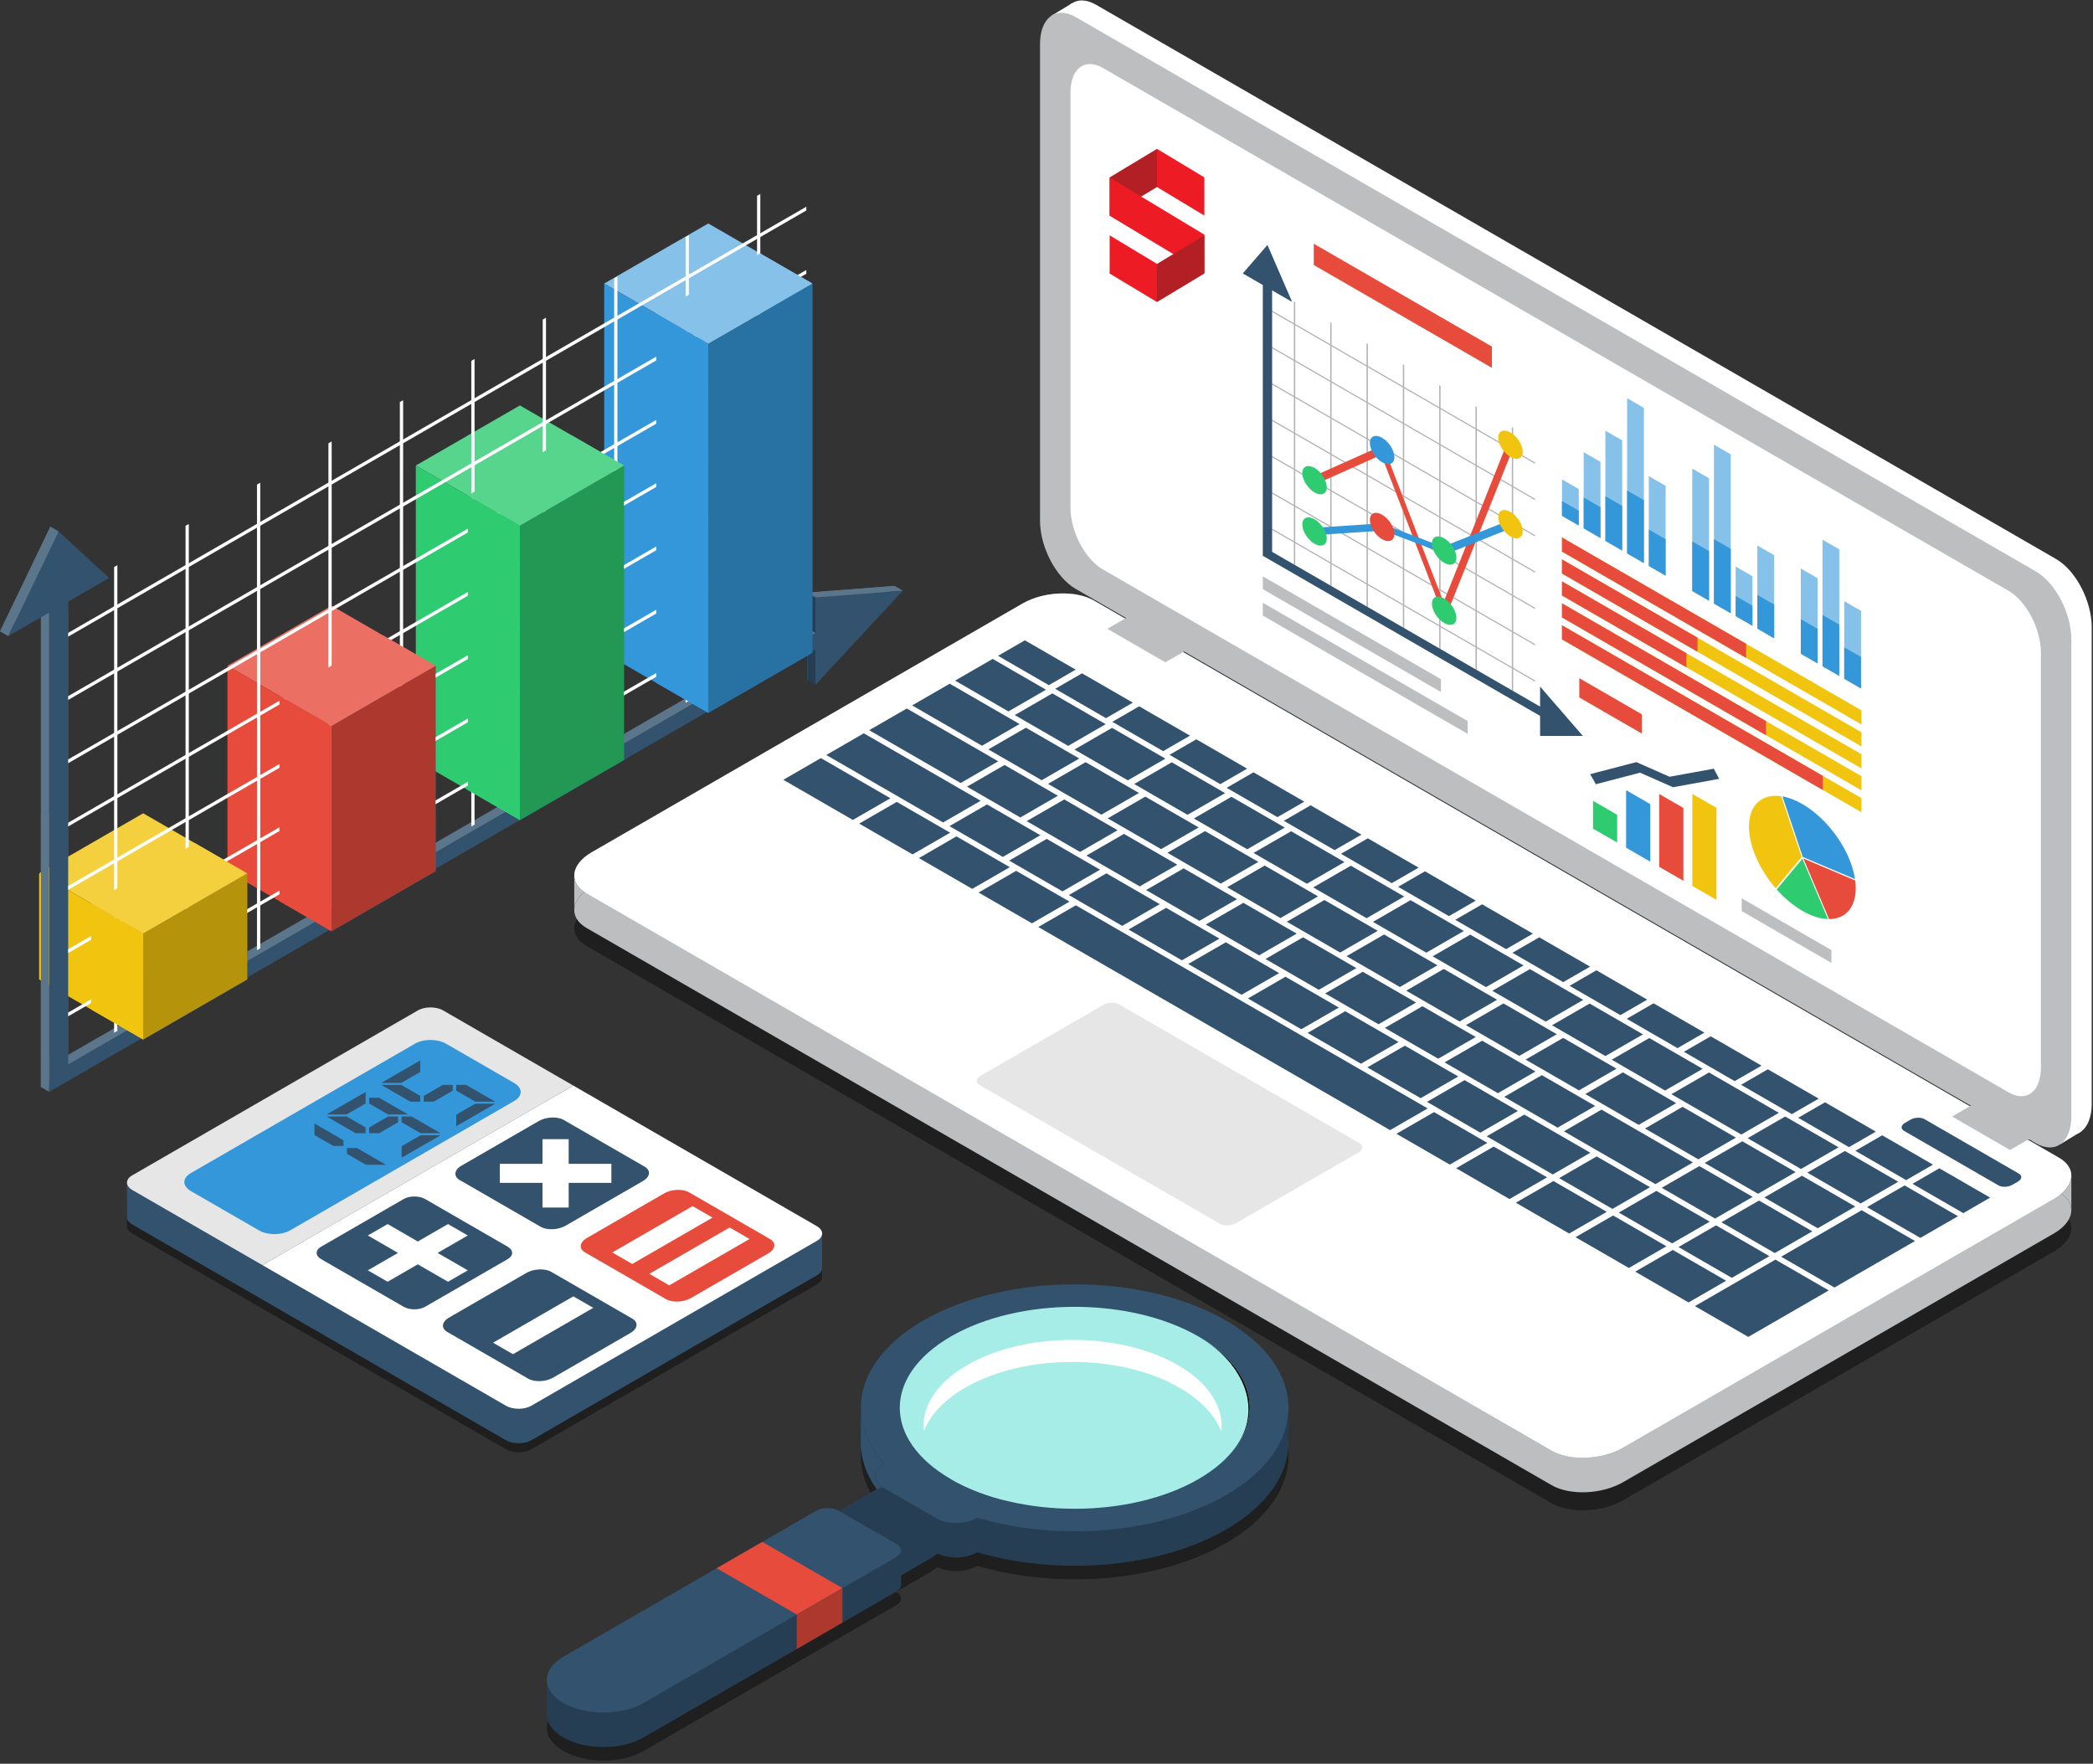 <svg xmlns="http://www.w3.org/2000/svg" width="464" height="391" viewBox="0 0 464 391">
  <rect x="0" y="0" width="464" height="391" fill="#333333" stroke="none"/>
  <g fill="none" fill-rule="evenodd">
    <polygon fill="#32526E" points="10.899 235.958 15.116 235.958 15.116 135.801 10.899 135.801"/>
    <polygon fill="#5B758B" points="0 139.977 9.072 134.739 9.072 240.982 178.964 142.895 178.964 150.751 198.33 129.889 178.964 131.388 178.964 139.244 13.289 234.897 13.289 132.304 22.361 127.067 11.18 116.753"/>
    <polygon fill="#263E53" points="178.965 150.751 180.791 151.812 180.791 143.956 178.965 142.895"/>
    <polygon fill="#5B758B" points="10.899 242.044 9.072 240.982 9.072 136.855 10.899 135.801"/>
    <polygon fill="#5B758B" points="0 139.977 1.827 141.038 13.007 117.814 11.18 116.753"/>
    <polygon fill="#5B758B" points="200.157 130.95 198.33 129.889 178.965 131.388 180.792 132.449"/>
    <polygon fill="#32526E" points="200.157 130.95 180.792 132.449 180.792 140.305 15.116 235.958 15.116 133.366 24.188 128.128 13.007 117.814 1.827 141.038 10.899 135.8 10.899 242.044 180.792 143.956 180.792 151.812"/>
    <polygon fill="#263E53" points="180.791 132.449 178.965 131.387 178.965 139.244 180.791 140.305"/>
    <polygon fill="#85C1E9" points="157.018 76.178 133.946 62.858 157.017 49.538 180.089 62.858"/>
    <polygon fill="#3497DA" points="157.016 158.032 133.945 144.711 133.945 62.858 157.016 76.179"/>
    <polygon fill="#2771A3" points="180.088 144.711 157.016 158.032 157.016 76.179 180.088 62.858"/>
    <polygon fill="#58D58D" points="115.254 116.52 92.183 103.2 115.254 89.88 138.325 103.2"/>
    <polygon fill="#2ECB70" points="115.252 181.804 92.181 168.484 92.181 103.2 115.252 116.52"/>
    <polygon fill="#2771A3" points="138.324 168.484 115.252 181.804 115.252 116.52 138.324 103.2"/>
    <polygon fill="#F4D03F" points="31.744 206.936 8.672 193.616 31.743 180.296 54.815 193.616"/>
    <polygon fill="#F1C40F" points="31.742 230.447 8.671 217.126 8.671 193.616 31.742 206.936"/>
    <polygon fill="#2771A3" points="54.814 217.126 31.742 230.447 31.742 206.937 54.814 193.616"/>
    <polygon fill="#32526E" points="10.899 233.636 15.116 233.636 15.116 133.366 10.899 133.366"/>
    <polygon fill="#5B758B" points="9.072 240.982 10.868 240.982 10.868 180.37 9.072 180.37"/>
    <polygon fill="#EC6F63" points="96.568 147.593 73.494 160.913 61.994 154.274 50.428 147.593 73.494 134.273 84.994 140.912"/>
    <polygon fill="#E74B3C" points="73.496 206.441 50.425 193.121 50.425 147.592 73.496 160.913"/>
    <polygon fill="#2771A3" points="96.568 147.593 96.568 193.124 73.494 206.444 73.494 160.913"/>
    <polygon fill="#FFFFFF" points="178.752 46.661 15.114 141.137 15.114 140.302 178.752 45.826"/>
    <polygon fill="#FFFFFF" points="178.752 60.689 15.114 155.165 15.114 154.33 178.752 59.854"/>
    <polygon fill="#FFFFFF" points="178.752 74.716 15.114 169.193 15.114 168.358 178.752 73.881"/>
    <polygon fill="#FFFFFF" points="178.752 88.745 15.114 183.221 15.114 182.386 178.752 87.91"/>
    <polygon fill="#FFFFFF" points="178.752 102.773 15.114 197.249 15.114 196.414 178.752 101.938"/>
    <polygon fill="#FFFFFF" points="178.752 116.801 15.114 211.277 15.114 210.442 178.752 115.966"/>
    <polygon fill="#FFFFFF" points="178.752 130.829 15.114 225.304 15.114 224.47 178.752 129.994"/>
    <polygon fill="#FFFFFF" points="26.02 228.528 25.297 228.945 25.297 125.71 26.02 125.292"/>
    <polygon fill="#FFFFFF" points="41.858 219.384 41.135 219.802 41.135 116.566 41.858 116.149"/>
    <polygon fill="#FFFFFF" points="57.694 210.241 56.972 210.658 56.972 107.422 57.694 107.005"/>
    <polygon fill="#FFFFFF" points="73.532 201.097 72.809 201.514 72.809 98.279 73.532 97.862"/>
    <polygon fill="#FFFFFF" points="89.369 191.954 88.646 192.371 88.646 89.136 89.369 88.718"/>
    <polygon fill="#FFFFFF" points="105.206 182.81 104.483 183.228 104.483 79.992 105.206 79.575"/>
    <polygon fill="#FFFFFF" points="121.043 173.667 120.32 174.084 120.32 70.849 121.043 70.431"/>
    <polygon fill="#FFFFFF" points="136.88 164.523 136.157 164.941 136.157 61.705 136.88 61.287"/>
    <polygon fill="#FFFFFF" points="152.717 155.379 151.994 155.797 151.994 52.561 152.717 52.144"/>
    <polygon fill="#FFFFFF" points="168.554 146.236 167.831 146.653 167.831 43.418 168.554 43"/>
    <polygon fill="#B5930B" points="54.815 193.616 54.815 217.127 31.741 230.447 31.741 206.936"/>
    <polygon fill="#F4D03F" points="54.815 193.616 31.741 206.936 20.205 200.281 43.24 186.935"/>
    <polygon fill="#F1C40F" points="31.738 206.936 31.738 230.445 20.205 223.781 20.205 200.281"/>
    <polygon fill="#AD382D" points="96.568 147.592 96.568 193.124 73.494 206.444 73.494 160.912"/>
    <polygon fill="#EC6F63" points="96.568 147.592 73.494 160.912 61.958 154.256 84.994 140.911"/>
    <polygon fill="#E74B3C" points="73.491 160.912 73.491 206.442 61.958 199.778 61.958 154.256"/>
    <polygon fill="#239854" points="138.325 103.2 138.325 168.484 115.251 181.804 115.251 116.52"/>
    <polygon fill="#58D58D" points="138.325 103.2 115.251 116.52 103.715 109.864 126.75 96.519"/>
    <polygon fill="#2ECB70" points="115.248 116.52 115.248 181.802 103.715 175.138 103.715 109.864"/>
    <polygon fill="#2771A3" points="180.089 62.858 180.089 144.712 157.014 158.032 157.014 76.178"/>
    <polygon fill="#85C1E9" points="180.089 62.858 157.014 76.178 145.479 69.522 168.514 56.177"/>
    <polygon fill="#3497DA" points="157.012 76.178 157.012 158.03 145.479 151.366 145.479 69.522"/>
    <g transform="translate(28.042 .01)">
      <path fill="#000000" d="M154.22,275.45 L154.22,283.098 C154.22,283.684 153.833,284.271 153.058,284.719 L89.739,321.276 C88.189,322.173 85.675,322.173 84.131,321.276 L1.269,273.436 C0.494,272.988 0.106,272.406 0.106,271.82 L0.106,264.172 C0.106,264.758 0.494,265.34 1.269,265.789 L64.593,233.642 C66.138,232.744 68.651,232.744 70.201,233.642 L92.431,246.475 L153.058,277.072 C153.833,276.623 154.22,276.036 154.22,275.45 Z" style="mix-blend-mode:multiply" opacity=".4"/>
      <path fill="#32526E" d="M154.22,273.45 L154.22,281.098 C154.22,281.684 153.833,282.271 153.058,282.719 L89.739,319.276 C88.189,320.173 85.675,320.173 84.131,319.276 L1.269,271.436 C0.494,270.988 0.106,270.406 0.106,269.82 L0.106,262.172 C0.106,262.758 0.494,263.34 1.269,263.789 L64.593,231.642 C66.138,230.744 68.651,230.744 70.201,231.642 L92.431,244.475 L153.058,275.072 C153.833,274.623 154.22,274.036 154.22,273.45 Z"/>
      <path fill="#FFFFFF" d="M154.22,273.45 C154.22,274.036 153.833,274.623 153.058,275.072 L149.244,277.274 L89.739,311.628 C88.189,312.526 85.675,312.526 84.131,311.628 L30.127,280.45 L92.431,244.475 L99.054,240.651 L153.058,271.828 C153.833,272.277 154.22,272.864 154.22,273.45"/>
      <path fill="#E74B3C" d="M142.263,277.865 L125.123,287.76 C123.487,288.705 121.012,288.808 119.595,287.989 L101.661,277.635 C100.244,276.817 100.422,275.388 102.058,274.444 L119.198,264.548 C120.834,263.603 123.309,263.501 124.726,264.319 L142.66,274.673 C144.077,275.491 143.899,276.92 142.263,277.865"/>
      <path fill="#E6E6E6" d="M70.201,223.992 C68.652,223.098 66.14,223.098 64.591,223.992 L1.269,260.552 C-0.28,261.446 -0.28,262.896 1.269,263.79 L30.125,280.45 L99.057,240.652 L70.201,223.992 Z"/>
      <polygon fill="#32526E" points="71.276 271.331 75.692 273.881 68.998 277.746 75.692 281.611 71.276 284.16 64.582 280.296 57.888 284.16 53.472 281.61 60.166 277.746 53.474 273.882 57.89 271.333 64.582 275.196"/>
      <path fill="#32526E" d="M111.719 295.499L94.579 305.395C92.943 306.34 90.468 306.442 89.051 305.624L71.117 295.27C69.7 294.452 69.878 293.023 71.514 292.078L88.653 282.183C90.29 281.238 92.764 281.135 94.181 281.954L112.115 292.308C113.533 293.126 113.355 294.554 111.719 295.499M114.476 261.822L97.336 271.718C95.7 272.662 93.225 272.765 91.808 271.946L73.874 261.592C72.457 260.774 72.635 259.346 74.271 258.401L91.411 248.505C93.047 247.561 95.522 247.458 96.939 248.276L114.873 258.63C116.29 259.448 116.112 260.877 114.476 261.822"/>
      <polygon fill="#FFFFFF" points="81.259 297.654 85.674 300.203 103.478 289.924 99.063 287.375"/>
      <polygon fill="#FFFFFF" points="71.276 271.331 75.692 273.881 68.998 277.746 75.692 281.611 71.276 284.16 64.582 280.296 57.888 284.16 53.472 281.61 60.166 277.746 53.474 273.882 57.89 271.333 64.582 275.196"/>
      <polygon fill="#FFFFFF" points="115.908 282.388 120.325 284.938 138.127 274.66 133.71 272.11"/>
      <polygon fill="#FFFFFF" points="107.698 277.648 112.116 280.198 129.918 269.92 125.5 267.37"/>
      <polygon fill="#FFFFFF" points="107.495 258.001 107.495 262.222 98.03 262.221 98.03 267.687 92.223 267.687 92.223 262.221 82.758 262.221 82.757 258.001 90.719 258.001 92.223 258.001 92.223 252.536 98.03 252.536 98.03 258.001"/>
      <path fill="#3497DA" d="M69.483,230.807 C67.678,230.312 65.454,230.494 63.962,231.356 L14.249,260.057 C12.35,261.154 12.354,262.929 14.249,264.023 L29.385,272.762 C30.877,273.624 33.099,273.808 34.903,273.313 C35.391,273.179 35.851,272.995 36.255,272.762 L85.967,244.06 C87.862,242.967 87.862,241.189 85.967,240.095 L70.831,231.356 C70.428,231.123 69.97,230.941 69.483,230.807"/>
      <polygon fill="#32526E" points="65.12 244.214 65.12 242.937 60.915 240.509 56.493 240.509 62.909 244.214"/>
      <polygon fill="#32526E" points="56.493 240.055 60.915 240.055 65.12 237.627 65.12 235.074"/>
      <polygon fill="#32526E" points="70.113 240.509 65.907 242.937 65.907 244.214 68.118 244.214 72.323 241.786 72.323 240.509"/>
      <polygon fill="#32526E" points="77.316 244.668 73.111 247.096 73.111 249.65 81.738 244.668"/>
      <polygon fill="#32526E" points="73.11 240.509 73.11 241.786 77.316 244.214 81.738 244.214 75.321 240.509"/>
      <polygon fill="#32526E" points="53.005 251.208 53.005 249.932 48.8 247.504 44.378 247.503 50.795 251.208"/>
      <polygon fill="#32526E" points="44.378 247.049 48.8 247.049 53.005 244.621 53.005 242.068"/>
      <polygon fill="#32526E" points="57.998 247.504 53.792 249.932 53.792 251.209 56.004 251.209 60.208 248.78 60.208 247.504"/>
      <polygon fill="#32526E" points="65.201 251.663 60.996 254.091 60.996 256.644 69.623 251.663"/>
      <polygon fill="#32526E" points="60.996 247.504 60.996 248.78 65.201 251.209 69.623 251.209 63.207 247.504"/>
      <polygon fill="#32526E" points="53.799 243.349 53.799 244.626 58.005 247.054 62.427 247.054 56.01 243.349"/>
      <polygon fill="#32526E" points="45.883 254.044 48.094 254.044 48.094 252.767 41.677 249.063 41.678 251.616"/>
      <polygon fill="#32526E" points="48.881 254.498 48.881 255.775 53.087 258.203 57.509 258.203 51.092 254.498"/>
      <path fill="#32526E" d="M75.692,273.881 L68.998,277.746 L75.692,281.611 L71.276,284.16 L64.582,280.295 L57.888,284.16 L53.472,281.61 L60.166,277.746 L53.474,273.882 L57.89,271.333 L64.582,275.196 L71.276,271.331 L75.692,273.881 Z M61.44,265.807 L43.15,276.367 C41.833,277.128 41.833,278.363 43.15,279.124 L61.441,289.684 C62.761,290.446 64.898,290.445 66.216,289.684 L84.506,279.124 C85.825,278.362 85.825,277.129 84.505,276.368 L66.215,265.807 C64.897,265.047 62.76,265.046 61.44,265.807 L61.44,265.807 Z"/>
      <path fill="#000000" d="M315.936,333.232 L102.006,209.72 C97.945,207.375 98.455,203.28 103.143,200.573 L198.644,145.436 C203.333,142.728 210.426,142.435 214.486,144.779 L428.416,268.291 C432.476,270.636 431.967,274.731 427.279,277.438 L331.778,332.575 C327.089,335.282 319.996,335.577 315.936,333.232" opacity=".4" style="mix-blend-mode:multiply"/>
      <path fill="#BCBEC0" d="M315.936,329.232 L102.006,205.72 C97.945,203.375 98.455,199.28 103.143,196.573 L198.644,141.436 C203.333,138.728 210.426,138.435 214.486,140.779 L428.416,264.291 C432.476,266.636 431.967,270.731 427.279,273.438 L331.778,328.575 C327.089,331.282 319.996,331.577 315.936,329.232"/>
      <polygon fill="#FFFFFF" points="205.042 3.485 209.679 .675 211.656 2.443 205.452 4.875"/>
      <polygon fill="#FFFFFF" points="433.418 250.779 428.691 253.666 427.584 250.363 430.831 247.115"/>
      <path fill="#FFFFFF" d="M427.775,123.92 L214.935,1.037 C210.574,-1.481 207.038,1.192 207.038,7.007 L207.038,112.714 C207.038,118.53 210.574,125.285 214.935,127.803 L427.775,250.686 C432.136,253.204 435.672,250.531 435.672,244.716 L435.672,139.009 C435.672,133.194 432.136,126.438 427.775,123.92"/>
      <path fill="#7D8B98" d="M315.936,321.584 L102.006,198.072 C97.945,195.727 98.455,191.632 103.143,188.925 L198.644,133.788 C203.333,131.08 210.426,130.787 214.486,133.131 L428.416,256.644 C432.476,258.988 431.967,263.083 427.279,265.79 L331.778,320.927 C327.089,323.634 319.996,323.929 315.936,321.584"/>
      <path fill="#FFFFFF" d="M315.936,321.584 L102.006,198.072 C97.945,195.727 98.455,191.632 103.143,188.925 L198.644,133.788 C203.333,131.08 210.426,130.787 214.486,133.131 L428.416,256.644 C432.476,258.988 431.967,263.083 427.279,265.79 L331.778,320.927 C327.089,323.634 319.996,323.929 315.936,321.584"/>
      <polygon fill="#32526E" points="204.475 151.88 193.212 145.377 199.162 141.942 210.425 148.445"/>
      <polygon fill="#32526E" points="195.517 157.702 183.691 150.874 192.022 146.064 203.848 152.892"/>
      <polygon fill="#32526E" points="189.657 165.312 174.171 156.371 182.501 151.561 197.987 160.502"/>
      <polygon fill="#32526E" points="184.923 173.572 164.65 161.867 172.981 157.058 193.254 168.762"/>
      <polygon fill="#32526E" points="181.034 182.32 155.13 167.365 163.46 162.555 189.364 177.51"/>
      <polygon fill="#32526E" points="161.025 181.761 145.609 172.861 153.939 168.051 169.355 176.952"/>
      <polygon fill="#32526E" points="208.751 165.342 196.925 158.514 205.256 153.705 217.081 160.532"/>
      <polygon fill="#32526E" points="202.891 172.952 191.065 166.124 199.396 161.315 211.221 168.143"/>
      <polygon fill="#32526E" points="198.157 181.213 186.331 174.385 194.661 169.575 206.487 176.403"/>
      <polygon fill="#32526E" points="174.259 189.402 162.433 182.574 170.763 177.764 182.589 184.592"/>
      <polygon fill="#32526E" points="187.492 197.042 175.667 190.215 183.997 185.405 195.823 192.233"/>
      <polygon fill="#32526E" points="200.726 204.683 188.901 197.855 197.231 193.046 209.057 199.873"/>
      <polygon fill="#32526E" points="280.129 250.526 202.134 205.496 210.465 200.686 288.459 245.716"/>
      <polygon fill="#32526E" points="293.362 258.167 281.537 251.339 289.867 246.529 301.693 253.357"/>
      <polygon fill="#32526E" points="306.596 265.807 294.771 258.979 303.101 254.17 314.927 260.997"/>
      <polygon fill="#32526E" points="319.83 273.447 308.004 266.619 316.335 261.81 328.161 268.638"/>
      <polygon fill="#32526E" points="333.064 281.088 321.238 274.26 329.568 269.451 341.395 276.278"/>
      <polygon fill="#32526E" points="346.298 288.729 334.472 281.901 342.802 277.091 354.628 283.919"/>
      <polygon fill="#32526E" points="359.531 296.369 347.706 289.541 365.556 279.235 377.383 286.063"/>
      <polygon fill="#32526E" points="194.268 189.96 182.442 183.133 190.772 178.323 202.598 185.151"/>
      <polygon fill="#32526E" points="207.502 197.601 195.676 190.773 204.006 185.964 215.832 192.791"/>
      <polygon fill="#32526E" points="220.735 205.242 208.909 198.414 217.24 193.604 229.066 200.432"/>
      <polygon fill="#32526E" points="233.969 212.882 222.143 206.054 230.474 201.245 242.3 208.072"/>
      <polygon fill="#32526E" points="247.203 220.522 235.377 213.695 243.708 208.885 255.533 215.713"/>
      <polygon fill="#32526E" points="260.436 228.163 248.611 221.335 256.941 216.526 268.767 223.353"/>
      <polygon fill="#32526E" points="273.67 235.804 261.845 228.976 270.175 224.166 282.001 230.994"/>
      <polygon fill="#32526E" points="286.904 243.444 275.079 236.617 283.409 231.807 295.235 238.635"/>
      <polygon fill="#32526E" points="300.138 251.085 288.312 244.257 296.642 239.447 308.469 246.275"/>
      <polygon fill="#32526E" points="316.187 260.351 301.545 251.898 309.876 247.088 324.518 255.541"/>
      <polygon fill="#32526E" points="329.421 267.991 317.595 261.163 325.926 256.354 337.752 263.182"/>
      <polygon fill="#32526E" points="342.655 275.632 330.829 268.804 339.16 263.995 350.985 270.822"/>
      <polygon fill="#32526E" points="355.888 283.273 344.063 276.445 352.393 271.635 364.219 278.463"/>
      <polygon fill="#32526E" points="211.391 188.853 199.565 182.025 207.896 177.216 219.721 184.043"/>
      <polygon fill="#32526E" points="224.625 196.493 212.798 189.666 221.129 184.856 232.955 191.684"/>
      <polygon fill="#32526E" points="237.858 204.134 226.032 197.306 234.363 192.497 246.189 199.324"/>
      <polygon fill="#32526E" points="251.092 211.775 239.266 204.947 247.597 200.137 259.422 206.965"/>
      <polygon fill="#32526E" points="264.326 219.415 252.5 212.587 260.831 207.778 272.656 214.605"/>
      <polygon fill="#32526E" points="277.559 227.055 265.734 220.228 274.064 215.419 285.89 222.246"/>
      <polygon fill="#32526E" points="290.793 234.696 278.968 227.868 287.298 223.059 299.124 229.886"/>
      <polygon fill="#32526E" points="304.027 242.337 292.201 235.509 300.532 230.7 312.358 237.527"/>
      <polygon fill="#32526E" points="317.261 249.977 305.435 243.15 313.765 238.34 325.591 245.168"/>
      <polygon fill="#32526E" points="338.942 262.495 318.668 250.79 326.999 245.98 347.272 257.685"/>
      <polygon fill="#32526E" points="352.176 270.135 340.349 263.307 348.68 258.498 360.506 265.325"/>
      <polygon fill="#32526E" points="365.409 277.776 353.583 270.948 361.914 266.139 373.739 272.966"/>
      <polygon fill="#32526E" points="216.124 180.593 204.299 173.765 212.629 168.955 224.455 175.783"/>
      <polygon fill="#32526E" points="229.358 188.233 217.533 181.405 225.863 176.596 237.689 183.424"/>
      <polygon fill="#32526E" points="242.592 195.874 230.766 189.046 239.097 184.237 250.923 191.064"/>
      <polygon fill="#32526E" points="255.826 203.514 244 196.686 252.331 191.877 264.156 198.704"/>
      <polygon fill="#32526E" points="269.06 211.155 257.234 204.327 265.565 199.518 277.39 206.345"/>
      <polygon fill="#32526E" points="282.294 218.795 270.467 211.968 278.798 207.158 290.624 213.986"/>
      <polygon fill="#32526E" points="295.527 226.436 283.701 219.608 292.032 214.799 303.858 221.626"/>
      <polygon fill="#32526E" points="308.761 234.076 296.935 227.248 305.266 222.439 317.092 229.266"/>
      <polygon fill="#32526E" points="321.995 241.717 310.169 234.889 318.499 230.08 330.325 236.907"/>
      <polygon fill="#32526E" points="335.228 249.358 323.403 242.53 331.733 237.72 343.559 244.548"/>
      <polygon fill="#32526E" points="348.462 256.998 336.637 250.17 344.967 245.361 356.793 252.188"/>
      <polygon fill="#32526E" points="361.696 264.638 349.87 257.81 358.201 253.001 370.027 259.829"/>
      <polygon fill="#32526E" points="374.93 272.279 363.104 265.451 371.434 260.642 383.26 267.469"/>
      <polygon fill="#32526E" points="384.668 268.282 366.817 278.589 378.643 285.416 396.494 275.11"/>
      <polygon fill="#32526E" points="221.985 172.983 210.159 166.155 218.49 161.345 230.315 168.173"/>
      <polygon fill="#32526E" points="235.219 180.623 223.393 173.795 231.723 168.986 243.549 175.814"/>
      <polygon fill="#32526E" points="248.452 188.264 236.626 181.436 244.957 176.626 256.783 183.454"/>
      <polygon fill="#32526E" points="261.686 195.905 249.86 189.077 258.191 184.267 270.017 191.095"/>
      <polygon fill="#32526E" points="274.92 203.545 263.094 196.717 271.424 191.907 283.251 198.735"/>
      <polygon fill="#32526E" points="288.153 211.185 276.328 204.357 284.658 199.548 296.484 206.376"/>
      <polygon fill="#32526E" points="301.387 218.826 289.562 211.998 297.892 207.189 309.718 214.016"/>
      <polygon fill="#32526E" points="314.621 226.466 302.795 219.638 311.126 214.829 322.952 221.656"/>
      <polygon fill="#32526E" points="327.855 234.107 316.029 227.279 324.36 222.47 336.185 229.297"/>
      <polygon fill="#32526E" points="341.089 241.747 329.263 234.92 337.594 230.11 349.419 236.938"/>
      <polygon fill="#32526E" points="357.983 251.501 342.496 242.56 350.827 237.75 366.313 246.692"/>
      <polygon fill="#32526E" points="371.216 259.142 359.391 252.314 367.721 247.505 379.547 254.332"/>
      <polygon fill="#32526E" points="384.45 266.782 372.625 259.954 380.955 255.145 392.781 261.972"/>
      <polygon fill="#32526E" points="397.684 274.423 385.859 267.595 394.189 262.786 406.015 269.613"/>
      <polygon fill="#32526E" points="217.145 159.195 205.882 152.693 211.833 149.257 223.096 155.76"/>
      <polygon fill="#32526E" points="229.816 166.511 218.553 160.008 224.504 156.573 235.766 163.075"/>
      <polygon fill="#32526E" points="242.486 173.826 231.224 167.323 237.174 163.888 248.437 170.391"/>
      <polygon fill="#32526E" points="255.157 181.141 243.894 174.639 249.844 171.203 261.108 177.706"/>
      <polygon fill="#32526E" points="267.828 188.457 256.565 181.954 262.515 178.519 273.778 185.021"/>
      <polygon fill="#32526E" points="280.499 195.772 269.235 189.27 275.186 185.834 286.449 192.337"/>
      <polygon fill="#32526E" points="293.169 203.088 281.906 196.585 287.857 193.15 299.119 199.652"/>
      <polygon fill="#32526E" points="305.839 210.403 294.577 203.9 300.527 200.465 311.79 206.968"/>
      <polygon fill="#32526E" points="318.51 217.718 307.247 211.216 313.198 207.781 324.461 214.283"/>
      <polygon fill="#32526E" points="331.181 225.034 319.918 218.531 325.868 215.096 337.131 221.599"/>
      <polygon fill="#32526E" points="343.852 232.349 332.589 225.846 338.539 222.411 349.802 228.914"/>
      <polygon fill="#32526E" points="356.522 239.664 345.259 233.162 351.21 229.727 362.473 236.229"/>
      <polygon fill="#32526E" points="369.193 246.98 357.93 240.477 363.88 237.042 375.143 243.545"/>
      <polygon fill="#32526E" points="381.863 254.295 370.601 247.793 376.551 244.357 387.814 250.86"/>
      <polygon fill="#32526E" points="394.534 261.611 383.271 255.108 389.222 251.673 400.484 258.175"/>
      <polygon fill="#32526E" points="407.205 268.926 395.942 262.424 401.892 258.988 413.155 265.491"/>
      <path fill="#E6E6E6" d="M242.39,271.29 L189.117,240.533 C188.193,240 188.309,239.068 189.376,238.452 L216.473,222.807 C217.54,222.191 219.154,222.124 220.078,222.658 L273.351,253.415 C274.275,253.948 274.159,254.88 273.092,255.496 L245.995,271.141 C244.928,271.756 243.314,271.824 242.39,271.29"/>
      <path fill="#32526E" d="M415.002,262.778 L394.061,250.688 C393.273,250.233 393.372,249.439 394.281,248.914 L395.511,248.204 C396.421,247.679 397.796,247.622 398.583,248.077 L419.524,260.167 C420.311,260.622 420.213,261.416 419.304,261.941 L418.074,262.651 C417.165,263.175 415.79,263.233 415.002,262.778"/>
      <polygon fill="#BCBEC0" points="230.305 146.815 217.446 139.391 222.796 136.303 235.655 143.727"/>
      <polygon fill="#BCBEC0" points="417.572 254.934 404.713 247.51 410.063 244.422 422.921 251.845"/>
      <path fill="#BCBEC0" d="M423.26,126.652 L210.42,3.769 C206.059,1.251 202.523,3.924 202.523,9.74 L202.523,115.446 C202.523,121.262 206.059,128.018 210.42,130.536 L423.26,253.419 C427.621,255.937 431.157,253.264 431.157,247.448 L431.157,141.742 C431.157,135.926 427.621,129.17 423.26,126.652"/>
      <path fill="#FFFFFF" d="M209.274,112.517 L209.274,20.465 C209.274,15.184 212.485,12.756 216.445,15.043 L417.235,130.968 C421.195,133.256 424.407,139.391 424.407,144.672 L424.407,236.724 C424.407,242.005 421.196,244.432 417.235,242.145 L216.445,126.219 C212.485,123.933 209.274,117.798 209.274,112.517"/>
      <polygon fill="#B3B3B3" points="259.102 125.292 258.798 125.116 258.798 66.785 259.102 66.961"/>
      <polygon fill="#B3B3B3" points="267.155 129.941 266.851 129.766 266.851 71.435 267.155 71.61"/>
      <polygon fill="#B3B3B3" points="275.208 134.591 274.904 134.415 274.904 76.084 275.208 76.259"/>
      <polygon fill="#B3B3B3" points="283.262 139.24 282.958 139.065 282.958 80.734 283.262 80.909"/>
      <polygon fill="#B3B3B3" points="291.315 143.89 291.011 143.715 291.011 85.383 291.315 85.558"/>
      <polygon fill="#B3B3B3" points="299.368 148.539 299.064 148.364 299.064 90.033 299.368 90.208"/>
      <polygon fill="#B3B3B3" points="307.421 153.189 307.117 153.014 307.117 94.683 307.421 94.858"/>
      <polygon fill="#B3B3B3" points="312.277 102.821 253.942 69.141 253.942 68.837 312.277 102.517"/>
      <polygon fill="#B3B3B3" points="312.277 110.873 253.942 77.194 253.942 76.89 312.277 110.569"/>
      <polygon fill="#B3B3B3" points="312.277 118.926 253.942 85.246 253.942 84.943 312.277 118.622"/>
      <polygon fill="#B3B3B3" points="312.277 126.979 253.942 93.299 253.942 92.995 312.277 126.675"/>
      <polygon fill="#B3B3B3" points="312.277 135.032 253.942 101.352 253.942 101.048 312.277 134.728"/>
      <polygon fill="#B3B3B3" points="312.277 143.084 253.942 109.405 253.942 109.101 312.277 142.781"/>
      <polygon fill="#B3B3B3" points="312.277 151.137 253.942 117.458 253.942 117.154 312.277 150.833"/>
      <polygon fill="#32526E" points="315.159 159.719 251.91 123.203 251.91 59.586 253.974 60.778 253.974 122.331 315.159 157.657"/>
      <polygon fill="#32526E" points="247.471 60.609 252.942 54.292 258.413 66.926"/>
      <polygon fill="#32526E" points="313.383 152.192 322.858 163.133 313.383 163.133"/>
      <polygon fill="#E74B3C" points="292.25 137.274 278.176 100.827 263.875 107.208 262.891 105.678 278.546 98.694 291.982 133.49 306.165 97.989 307.473 99.169"/>
      <polygon fill="#3497DA" points="263.756 118.612 263.011 117.026 278.099 116.013 291.782 121.213 306.339 115.421 307.299 116.961 292.449 122.868 278.623 117.614"/>
      <path fill="#2ECB70" d="M266.098,119.386 C266.098,120.885 264.882,121.399 263.383,120.534 C261.884,119.668 260.669,117.751 260.669,116.252 C260.669,114.753 261.884,114.239 263.383,115.105 C264.882,115.97 266.098,117.887 266.098,119.386"/>
      <path fill="#E74B3C" d="M281.075,118.381 C281.075,119.88 279.86,120.394 278.361,119.528 C276.861,118.662 275.646,116.745 275.646,115.246 C275.646,113.747 276.861,113.233 278.361,114.099 C279.86,114.965 281.075,116.882 281.075,118.381"/>
      <path fill="#2ECB70" d="M294.83,123.608 C294.83,125.107 293.615,125.621 292.116,124.755 C290.616,123.889 289.401,121.972 289.401,120.473 C289.401,118.974 290.616,118.461 292.116,119.326 C293.615,120.192 294.83,122.109 294.83,123.608"/>
      <path fill="#F1C40F" d="M309.533,117.758 C309.533,119.257 308.318,119.771 306.819,118.905 C305.319,118.04 304.105,116.123 304.105,114.624 C304.105,113.125 305.319,112.611 306.819,113.476 C308.318,114.342 309.533,116.259 309.533,117.758"/>
      <path fill="#2ECB70" d="M266.098,108.01 C266.098,109.509 264.882,110.023 263.383,109.158 C261.884,108.292 260.669,106.375 260.669,104.876 C260.669,103.377 261.884,102.863 263.383,103.729 C264.882,104.594 266.098,106.511 266.098,108.01"/>
      <path fill="#3497DA" d="M281.075,101.328 C281.075,102.827 279.86,103.341 278.361,102.475 C276.861,101.61 275.646,99.692 275.646,98.194 C275.646,96.694 276.861,96.181 278.361,97.047 C279.86,97.912 281.075,99.829 281.075,101.328"/>
      <path fill="#2ECB70" d="M294.83,136.949 C294.83,138.448 293.615,138.962 292.116,138.096 C290.616,137.231 289.401,135.314 289.401,133.815 C289.401,132.316 290.616,131.802 292.116,132.667 C293.615,133.533 294.83,135.45 294.83,136.949"/>
      <path fill="#F1C40F" d="M309.533,100.146 C309.533,101.645 308.318,102.159 306.819,101.293 C305.319,100.428 304.105,98.511 304.105,97.012 C304.105,95.513 305.319,94.999 306.819,95.865 C308.318,96.73 309.533,98.647 309.533,100.146"/>
      <polygon fill="#F1C40F" points="318.236 122.271 318.236 119.138 384.619 157.464 384.619 160.597"/>
      <polygon fill="#F1C40F" points="318.236 127.136 318.236 124.003 384.619 162.329 384.619 165.462"/>
      <polygon fill="#F1C40F" points="318.236 132.002 318.236 128.869 384.619 167.195 384.619 170.328"/>
      <polygon fill="#F1C40F" points="318.236 136.868 318.236 133.735 384.619 172.061 384.619 175.194"/>
      <polygon fill="#F1C40F" points="318.236 141.733 318.236 138.6 384.619 176.926 384.619 180.059"/>
      <polygon fill="#E74B3C" points="318.236 122.271 318.236 119.138 359.056 142.705 359.056 145.838"/>
      <polygon fill="#E74B3C" points="318.236 127.136 318.236 124.003 348.282 141.35 348.282 144.483"/>
      <polygon fill="#E74B3C" points="318.236 132.002 318.236 128.869 345.826 144.798 345.826 147.931"/>
      <polygon fill="#E74B3C" points="318.236 136.868 318.236 133.735 363.476 159.854 363.476 162.987"/>
      <polygon fill="#E74B3C" points="318.236 141.733 318.236 138.6 376.071 171.991 376.071 175.124"/>
      <polygon fill="#85C1E9" points="321.959 116.494 318.236 114.344 318.236 106.262 321.959 108.412"/>
      <polygon fill="#85C1E9" points="326.772 119.273 323.049 117.123 323.049 100.233 326.772 102.383"/>
      <polygon fill="#85C1E9" points="331.585 122.051 327.862 119.902 327.862 95.475 331.585 97.624"/>
      <polygon fill="#85C1E9" points="336.398 124.83 332.675 122.681 332.675 88.265 336.398 90.414"/>
      <polygon fill="#85C1E9" points="341.211 127.609 337.488 125.459 337.488 105.543 341.211 107.693"/>
      <polygon fill="#85C1E9" points="350.837 133.167 347.114 131.017 347.114 103.866 350.837 106.016"/>
      <polygon fill="#85C1E9" points="355.65 135.945 351.927 133.796 351.927 98.563 355.65 100.712"/>
      <polygon fill="#85C1E9" points="360.464 138.724 356.74 136.575 356.74 125.587 360.464 127.736"/>
      <polygon fill="#85C1E9" points="365.277 141.503 361.553 139.353 361.553 120.92 365.277 123.069"/>
      <polygon fill="#85C1E9" points="374.902 147.061 371.179 144.911 371.179 126.023 374.902 128.173"/>
      <polygon fill="#85C1E9" points="379.716 149.839 375.992 147.69 375.992 119.631 379.716 121.78"/>
      <polygon fill="#85C1E9" points="384.528 152.618 380.805 150.468 380.805 133.261 384.528 135.41"/>
      <polygon fill="#3497DA" points="321.959 116.494 318.236 114.344 318.236 111.067 321.959 113.217"/>
      <polygon fill="#3497DA" points="326.772 119.273 323.049 117.123 323.049 110.275 326.772 112.425"/>
      <polygon fill="#3497DA" points="331.585 122.051 327.862 119.902 327.862 109.998 331.585 112.148"/>
      <polygon fill="#3497DA" points="336.398 124.83 332.675 122.681 332.675 108.727 336.398 110.877"/>
      <polygon fill="#3497DA" points="341.211 127.609 337.488 125.459 337.488 117.385 341.211 119.534"/>
      <polygon fill="#3497DA" points="350.837 133.167 347.114 131.017 347.114 120.009 350.837 122.159"/>
      <polygon fill="#3497DA" points="355.65 135.945 351.927 133.796 351.927 119.511 355.65 121.661"/>
      <polygon fill="#3497DA" points="360.464 138.724 356.74 136.575 356.74 132.12 360.464 134.27"/>
      <polygon fill="#3497DA" points="365.277 141.503 361.553 139.353 361.553 131.88 365.277 134.029"/>
      <polygon fill="#3497DA" points="374.902 147.061 371.179 144.911 371.179 137.253 374.902 139.403"/>
      <polygon fill="#3497DA" points="379.716 149.839 375.992 147.69 375.992 136.314 379.716 138.464"/>
      <polygon fill="#3497DA" points="384.528 152.618 380.805 150.468 380.805 143.492 384.528 145.642"/>
      <polygon fill="#2ECB70" points="330.475 186.778 325.115 183.684 325.115 177.524 330.475 180.618"/>
      <polygon fill="#3497DA" points="337.813 191.015 332.453 187.92 332.453 175.164 337.813 178.258"/>
      <polygon fill="#E74B3C" points="345.151 195.251 339.792 192.157 339.792 176.01 345.151 179.105"/>
      <polygon fill="#F1C40F" points="352.49 199.488 347.13 196.394 347.13 175.99 352.49 179.084"/>
      <polygon fill="#32526E" points="325.746 173.846 324.484 171.614 334.72 168.94 342.084 172.186 351.896 170.403 353.083 172.651 342.86 174.509 335.547 171.285"/>
      <polygon fill="#E74B3C" points="335.937 162.613 322.076 154.611 322.076 150.337 335.937 158.339"/>
      <path fill="#E74B3C" d="M371.744,190.308 L383.245,195.181 C383.322,195.772 383.36,196.351 383.36,196.907 C383.36,199.045 382.784,200.807 381.694,202.004 C380.659,203.14 379.192,203.739 377.447,203.742 L371.744,190.308 Z"/>
      <path fill="#F1C40F" d="M365.604,196.905 C363.858,194.886 362.392,192.593 361.357,190.262 C360.266,187.807 359.69,185.38 359.69,183.242 C359.69,180.858 360.396,178.968 361.73,177.776 C363.007,176.634 364.776,176.195 366.853,176.501 L371.372,189.976 L365.604,196.905 Z"/>
      <path fill="#2ECB70" d="M371.525,201.909 C369.538,200.761 367.577,199.129 365.845,197.181 L371.525,190.357 L377.205,203.739 C375.473,203.687 373.513,203.056 371.525,201.909"/>
      <path fill="#3497DA" d="M367.109,176.542 C368.513,176.787 369.998,177.358 371.525,178.24 C374.372,179.884 377.123,182.498 379.272,185.6 C381.364,188.621 382.756,191.911 383.203,194.882 L371.612,189.971 L367.109,176.542 Z"/>
      <polygon fill="#E74B3C" points="302.703 81.538 263.213 58.738 263.213 54.024 302.703 76.823"/>
      <polygon fill="#BCBEC0" points="291.404 153.4 251.914 130.601 251.914 127.759 291.404 150.559"/>
      <polygon fill="#BCBEC0" points="377.972 213.458 358.081 201.974 358.081 199.132 377.972 210.617"/>
      <polygon fill="#BCBEC0" points="297.33 162.684 251.914 136.463 251.914 133.622 297.33 159.843"/>
      <path fill="#BCBEC0" d="M431.157 260.614L431.157 268.262C431.157 266.926 430.428 265.641 428.944 264.627 430.413 263.383 431.157 261.971 431.157 260.614M101.474 197.734C100.011 198.977 99.267 200.39 99.267 201.746L99.267 194.099C99.267 195.434 99.991 196.719 101.474 197.734"/>
      <polygon fill="#263E53" points="93.188 380.314 97.092 380.314 97.092 372.666 93.188 372.666"/>
      <path fill="#000000" d="M188.356,337.302 C177.516,333.002 168.668,331.083 168.668,322.912 C168.668,309.739 187.174,299.059 209.998,299.059 C232.815,299.059 251.321,309.739 251.321,322.912 C251.321,329.598 237.074,336.12 221.488,339.716 C206.342,343.21 191.633,338.603 188.356,337.302 M243.783,303.409 C243.76,303.401 237.827,296.476 237.812,296.468 C224.623,288.853 203.63,288.396 188.812,293.643 C182.82,295.764 179.901,298.211 174.568,301.291 C173.406,301.962 174.415,304.746 173.399,305.466 C161.368,313.991 159.567,325.733 168.006,335.221 C167.935,335.252 167.866,335.283 167.803,335.323 C165.434,336.695 165.347,338.893 167.538,340.327 C166.867,340.545 166.228,340.818 165.667,341.146 L158.004,345.573 L157.981,345.557 C156.57,344.747 154.301,344.747 152.899,345.557 L140.964,352.449 L140.956,352.449 L130.823,358.302 L96.859,377.915 C91.963,380.737 91.963,385.345 96.859,388.166 C96.882,388.182 96.898,388.19 96.914,388.197 C99.275,389.546 102.409,390.287 105.738,390.287 C109.105,390.287 112.262,389.538 114.624,388.166 L170.664,355.816 C172.067,355.006 172.067,353.696 170.664,352.885 L170.64,352.869 L178.296,348.442 C178.872,348.114 179.34,347.748 179.722,347.366 C182.208,348.629 186.021,348.574 188.39,347.21 C188.453,347.171 188.507,347.132 188.569,347.093 C206.397,352.378 228.8,350.71 243.728,342.089 C262.227,331.409 262.242,314.104 243.783,303.409" style="mix-blend-mode:multiply" opacity=".4"/>
      <path fill="#263E53" d="M188.356,334.302 C177.516,330.002 168.668,328.083 168.668,319.912 C168.668,306.739 187.174,296.059 209.998,296.059 C232.815,296.059 251.321,306.739 251.321,319.912 C251.321,326.598 237.074,333.12 221.488,336.716 C206.342,340.21 191.633,335.603 188.356,334.302 M243.783,300.409 C243.76,300.401 237.827,293.476 237.812,293.468 C224.623,285.853 203.63,285.396 188.812,290.643 C182.82,292.764 179.901,295.211 174.568,298.291 C173.406,298.962 174.415,301.746 173.399,302.466 C161.368,310.991 159.567,322.733 168.006,332.221 C167.935,332.252 167.866,332.283 167.803,332.323 C165.434,333.695 165.347,335.893 167.538,337.327 C166.867,337.545 166.228,337.818 165.667,338.146 L158.004,342.573 L157.981,342.557 C156.57,341.747 154.301,341.747 152.899,342.557 L140.964,349.449 L140.956,349.449 L130.823,355.302 L96.859,374.915 C91.963,377.737 91.963,382.345 96.859,385.166 C96.882,385.182 96.898,385.19 96.914,385.197 C99.275,386.546 102.409,387.287 105.738,387.287 C109.105,387.287 112.262,386.538 114.624,385.166 L170.664,352.816 C172.067,352.006 172.067,350.696 170.664,349.885 L170.64,349.869 L178.296,345.442 C178.872,345.114 179.34,344.748 179.722,344.366 C182.208,345.629 186.021,345.574 188.39,344.21 C188.453,344.171 188.507,344.132 188.569,344.093 C206.397,349.378 228.8,347.71 243.728,339.089 C262.227,328.409 262.242,311.104 243.783,300.409"/>
      <path fill="#32526E" d="M170.664,345.167 L114.625,377.521 C112.26,378.887 109.106,379.639 105.742,379.638 C102.406,379.638 99.277,378.897 96.918,377.552 C96.898,377.54 96.879,377.531 96.86,377.52 C91.963,374.693 91.963,370.091 96.86,367.264 L152.897,334.91 C154.299,334.1 156.575,334.1 157.978,334.91 L170.664,342.234 C172.067,343.045 172.066,344.358 170.664,345.167"/>
      <path fill="#A6EDE7" d="M251.322,312.268 C251.323,325.445 232.821,336.127 209.996,336.127 C187.173,336.127 168.671,325.444 168.67,312.267 C168.67,299.089 187.172,288.407 209.995,288.407 C232.82,288.407 251.322,299.09 251.322,312.268"/>
      <path fill="#32526E" d="M182.846,327.941 C182.826,327.93 182.807,327.922 182.787,327.911 C167.648,319.171 167.648,304.997 182.786,296.254 C197.924,287.514 222.473,287.514 237.612,296.254 L237.671,296.288 C252.756,305.032 252.737,319.179 237.619,327.911 C222.494,336.643 197.991,336.651 182.846,327.941 M188.567,336.446 C206.394,341.727 228.801,340.06 243.728,331.442 C262.227,320.762 262.246,303.453 243.78,292.757 C243.76,292.75 243.747,292.738 243.727,292.727 C225.208,282.035 195.189,282.034 176.67,292.726 C161.743,301.345 158.857,314.281 168.005,324.574 C167.938,324.608 167.866,324.638 167.807,324.672 C165.435,326.042 165.349,328.246 167.537,329.68 L179.723,336.715 C182.207,337.979 186.023,337.929 188.389,336.559 C188.455,336.521 188.508,336.483 188.567,336.446"/>
      <path fill="#263E53" d="M170.641,342.221 L158.001,334.923 L165.665,330.498 C166.232,330.171 166.871,329.9 167.537,329.68 L179.723,336.715 C179.34,337.1 178.873,337.465 178.299,337.796 L170.641,342.221 Z"/>
      <polygon fill="#E74B3C" points="130.826 347.653 148.592 357.91 158.723 352.061 140.956 341.804"/>
      <path fill="#A6EDE7" d="M196.178 332.937C191.322 331.869 186.769 330.193 182.849 327.941 187.425 329.468 191.431 331.776 196.178 332.937M242.271 324.698C242.864 324.191 243.425 323.653 243.971 323.099 252.951 313.916 248.086 303.012 238.904 297.033 251.173 304.788 252.249 316.294 242.271 324.698"/>
      <path fill="#000000" d="M242.271,324.698 C242.864,324.191 243.425,323.653 243.971,323.099 C252.951,313.916 248.086,303.012 238.904,297.033 C251.173,304.788 252.249,316.294 242.271,324.698"/>
      <polygon fill="#AD382D" points="158.725 352.063 158.725 359.7 158.719 359.705 148.594 365.559 148.594 357.911"/>
      <path fill="#263E53" d="M257.616 312.085L257.616 319.738C257.616 318.458 257.463 317.178 257.152 315.904 257.463 314.634 257.616 313.359 257.616 312.085M163.252 315.899C162.941 317.168 162.788 318.442 162.788 319.723L162.788 312.075C162.788 313.355 162.941 314.629 163.252 315.899"/>
      <polygon fill="#263E53" points="169.597 351.345 171.716 351.345 171.716 347.715 169.597 347.715"/>
      <path fill="#263E53" d="M167.535,329.68 C167.127,329.813 166.729,329.97 166.352,330.144 C163.976,326.814 162.788,323.271 162.788,319.723 L162.788,312.075 C162.788,312.319 162.793,312.559 162.808,312.804 C162.819,313.064 162.834,313.324 162.859,313.584 C162.87,313.665 162.875,313.747 162.89,313.834 C162.91,314.043 162.936,314.257 162.966,314.466 C162.972,314.476 162.972,314.481 162.972,314.486 C163.007,314.716 163.048,314.94 163.094,315.169 C163.14,315.415 163.191,315.654 163.252,315.899 C163.976,318.891 165.562,321.823 168.004,324.571 C167.938,324.607 167.866,324.637 167.805,324.674 C165.434,326.045 165.347,328.247 167.535,329.68"/>
      <path fill="#32526E" d="M167.535,329.68 C167.127,329.813 166.729,329.97 166.352,330.144 C163.976,326.814 162.788,323.271 162.788,319.723 L162.788,312.075 C162.788,312.319 162.793,312.559 162.808,312.804 C162.819,313.064 162.834,313.324 162.859,313.584 C162.87,313.665 162.875,313.747 162.89,313.834 C162.91,314.043 162.936,314.257 162.966,314.466 C162.972,314.476 162.972,314.481 162.972,314.486 C163.007,314.716 163.048,314.94 163.094,315.169 C163.14,315.415 163.191,315.654 163.252,315.899 C163.976,318.891 165.562,321.823 168.004,324.571 C167.938,324.607 167.866,324.637 167.805,324.674 C165.434,326.045 165.347,328.247 167.535,329.68"/>
      <path fill="#FFFFFF" d="M242.767,316.106 C242.767,316.502 242.746,316.897 242.702,317.284 C239.209,308.489 225.751,301.915 209.734,301.915 C200.767,301.915 192.327,303.937 185.965,307.609 C181.335,310.282 178.185,313.608 176.758,317.252 C176.718,316.872 176.697,316.489 176.697,316.106 C176.697,305.575 191.488,297.033 209.734,297.033 C227.976,297.037 242.767,305.575 242.767,316.106"/>
    </g>
    <g transform="translate(246 33)">
      <polygon fill="#B21F24" points="10.499 0 0 6.329 0 14.791 10.499 8.462"/>
      <polygon fill="#ED1C24" points="10.499 0 10.499 8.462 20.999 14.791 20.999 6.329"/>
      <polygon fill="#ED1C24" points="0 27.634 10.499 33.963 10.499 25.502 0 19.173"/>
      <polygon fill="#ED1C24" points="0 14.825 20.999 27.482 20.999 19.021 0 6.363"/>
      <polygon fill="#B21F24" points="10.499 25.502 10.499 33.963 20.999 27.635 20.999 19.173"/>
    </g>
  </g>
</svg>
